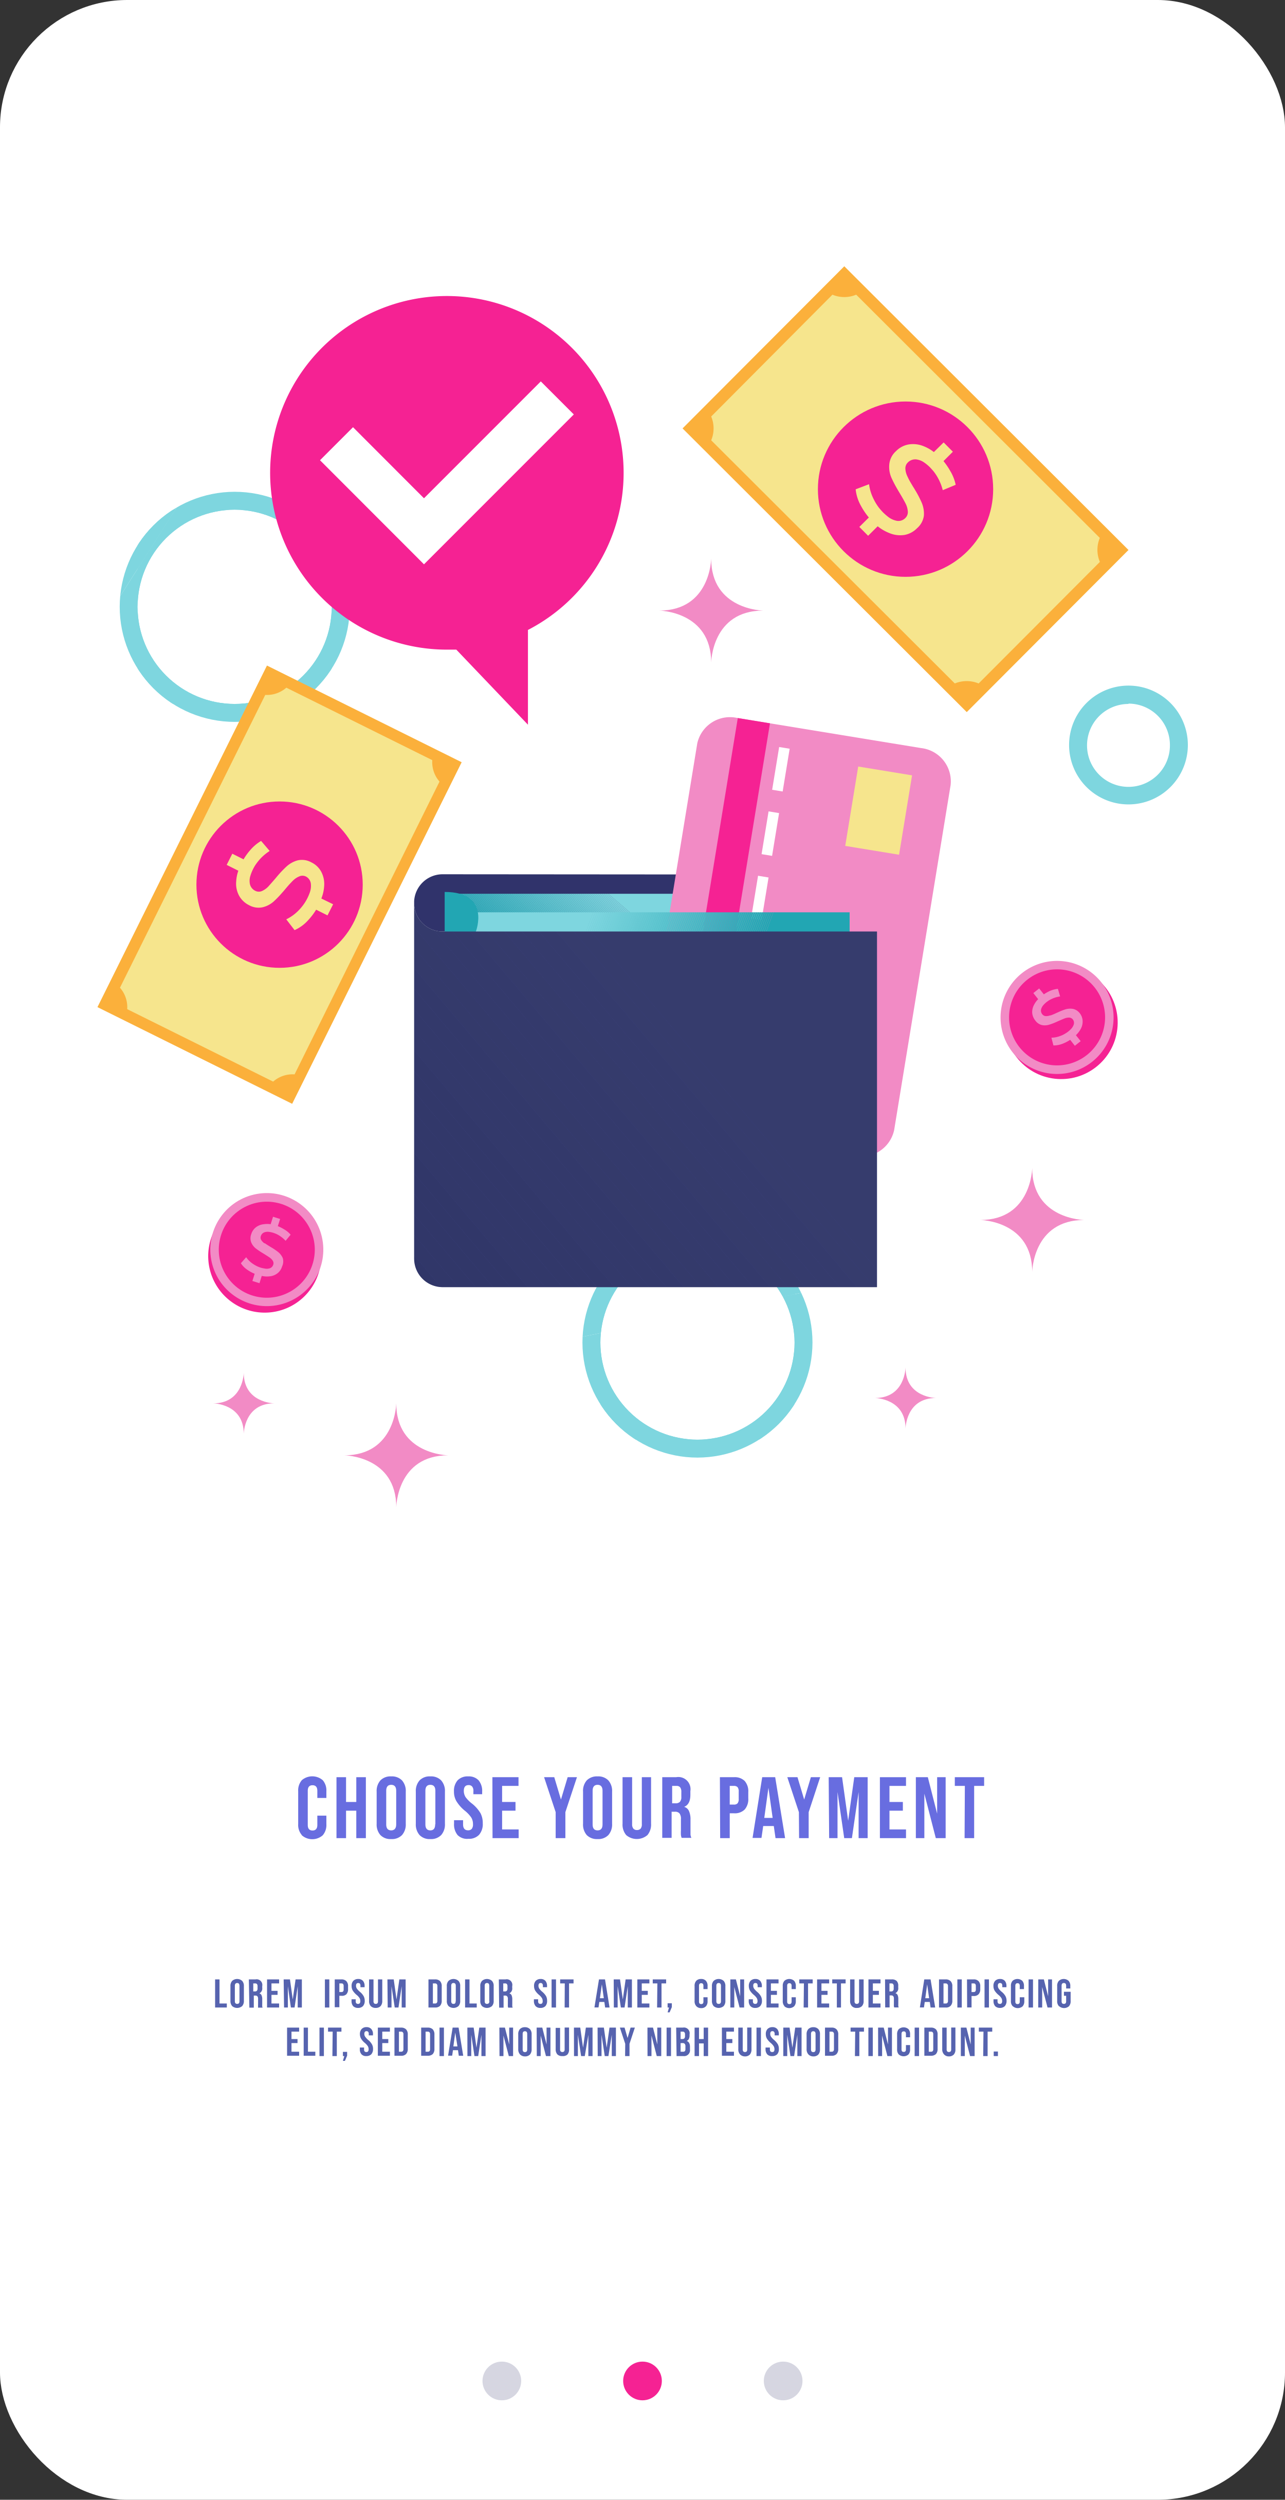 <svg xmlns="http://www.w3.org/2000/svg" xmlns:xlink="http://www.w3.org/1999/xlink" viewBox="0 0 191.94 373.25"><rect x="0" y="0" width="191.94" height="373.25" fill="#333333" stroke="none"/><defs><style>.cls-1{fill:none;}.cls-2{fill:#fff;}.cls-3{fill:#686de0;}.cls-4{fill:#5663af;}.cls-5{opacity:0.2;}.cls-6{fill:#30336b;}.cls-7{fill:#f52293;}.cls-8{fill:#f28bc5;}.cls-9{fill:#7ed6df;}.cls-10{clip-path:url(#clip-path);}.cls-11{clip-path:url(#clip-path-2);}.cls-12{clip-path:url(#clip-path-3);}.cls-13{fill:#7dd5df;}.cls-14{fill:#7cd5de;}.cls-15{fill:#7bd4de;}.cls-16{fill:#7ad4dd;}.cls-17{fill:#79d3dd;}.cls-18{fill:#78d3dc;}.cls-19{fill:#77d2dc;}.cls-20{fill:#76d2db;}.cls-21{fill:#75d1db;}.cls-22{fill:#74d1da;}.cls-23{fill:#73d0da;}.cls-24{fill:#72d0d9;}.cls-25{fill:#71cfd9;}.cls-26{fill:#70cfd8;}.cls-27{fill:#6fced8;}.cls-28{fill:#6eced7;}.cls-29{fill:#6dcdd7;}.cls-30{fill:#6ccdd6;}.cls-31{fill:#6bccd6;}.cls-32{fill:#6acbd5;}.cls-33{fill:#69cbd5;}.cls-34{fill:#68cad4;}.cls-35{fill:#67cad4;}.cls-36{fill:#66c9d3;}.cls-37{fill:#65c9d3;}.cls-38{fill:#64c8d2;}.cls-39{fill:#63c8d2;}.cls-40{fill:#62c7d1;}.cls-41{fill:#61c7d1;}.cls-42{fill:#60c6d0;}.cls-43{fill:#5fc6d0;}.cls-44{fill:#5ec5d0;}.cls-45{fill:#5dc5cf;}.cls-46{fill:#5cc4cf;}.cls-47{fill:#5bc4ce;}.cls-48{fill:#5ac3ce;}.cls-49{fill:#59c2cd;}.cls-50{fill:#58c2cd;}.cls-51{fill:#57c1cc;}.cls-52{fill:#56c1cc;}.cls-53{fill:#55c0cb;}.cls-54{fill:#54c0cb;}.cls-55{fill:#53bfca;}.cls-56{fill:#52bfca;}.cls-57{fill:#51bec9;}.cls-58{fill:#4fbec9;}.cls-59{fill:#4ebdc8;}.cls-60{fill:#4dbdc8;}.cls-61{fill:#4cbcc7;}.cls-62{fill:#4bbcc7;}.cls-63{fill:#4abbc6;}.cls-64{fill:#49bbc6;}.cls-65{fill:#48bac5;}.cls-66{fill:#47bac5;}.cls-67{fill:#46b9c4;}.cls-68{fill:#45b8c4;}.cls-69{fill:#44b8c3;}.cls-70{fill:#43b7c3;}.cls-71{fill:#42b7c2;}.cls-72{fill:#41b6c2;}.cls-73{fill:#40b6c2;}.cls-74{fill:#3fb5c1;}.cls-75{fill:#3eb5c1;}.cls-76{fill:#3db4c0;}.cls-77{fill:#3cb4c0;}.cls-78{fill:#3bb3bf;}.cls-79{fill:#3ab3bf;}.cls-80{fill:#39b2be;}.cls-81{fill:#38b2be;}.cls-82{fill:#37b1bd;}.cls-83{fill:#36b1bd;}.cls-84{fill:#35b0bc;}.cls-85{fill:#34afbc;}.cls-86{fill:#33afbb;}.cls-87{fill:#32aebb;}.cls-88{fill:#31aeba;}.cls-89{fill:#30adba;}.cls-90{fill:#2fadb9;}.cls-91{fill:#2eacb9;}.cls-92{fill:#2dacb8;}.cls-93{fill:#2cabb8;}.cls-94{fill:#2babb7;}.cls-95{fill:#2aaab7;}.cls-96{fill:#29aab6;}.cls-97{fill:#28a9b6;}.cls-98{fill:#27a9b5;}.cls-99{fill:#26a8b5;}.cls-100{fill:#25a8b4;}.cls-101{fill:#24a7b4;}.cls-102{fill:#23a7b3;}.cls-103{fill:#22a6b3;}.cls-104{fill:#f6e58d;}.cls-105{clip-path:url(#clip-path-4);}.cls-106{fill:#3c4382;}.cls-107{clip-path:url(#clip-path-5);}.cls-108{fill:#010101;}.cls-109{fill:#020202;}.cls-110{fill:#030303;}.cls-111{fill:#040404;}.cls-112{fill:#050505;}.cls-113{fill:#060606;}.cls-114{fill:#070707;}.cls-115{fill:#080808;}.cls-116{fill:#090909;}.cls-117{fill:#0a0a0a;}.cls-118{fill:#0b0b0b;}.cls-119{fill:#0c0c0c;}.cls-120{fill:#0d0d0d;}.cls-121{fill:#0f0f0e;}.cls-122{fill:#10100e;}.cls-123{fill:#11110f;}.cls-124{fill:#121210;}.cls-125{fill:#131311;}.cls-126{fill:#141412;}.cls-127{fill:#151513;}.cls-128{fill:#161614;}.cls-129{fill:#171715;}.cls-130{fill:#181816;}.cls-131{fill:#191917;}.cls-132{fill:#1a1a18;}.cls-133{fill:#1b1b19;}.cls-134{fill:#1c1c1a;}.cls-135{fill:#1d1d1b;}.cls-136{fill:#fbb03b;}</style><clipPath id="clip-path"><path class="cls-1" d="M35.05,107.79A17.18,17.18,0,1,1,52.24,90.61,17.2,17.2,0,0,1,35.05,107.79Zm0-31.68a14.5,14.5,0,1,0,14.5,14.5A14.52,14.52,0,0,0,35.05,76.11Z"/></clipPath><clipPath id="clip-path-2"><path class="cls-1" d="M104.18,217.64a17.18,17.18,0,1,1,17.18-17.18A17.2,17.2,0,0,1,104.18,217.64Zm0-31.68a14.5,14.5,0,1,0,14.5,14.5A14.52,14.52,0,0,0,104.18,186Z"/></clipPath><clipPath id="clip-path-3"><rect class="cls-1" x="66.76" y="133.45" width="56" height="14.79"/></clipPath><clipPath id="clip-path-4"><rect class="cls-1" x="69.59" y="136.22" width="57.32" height="14.79"/></clipPath><clipPath id="clip-path-5"><path class="cls-1" d="M131,139.09v53.1H66.12a4.26,4.26,0,0,1-4.26-4.25v-53.1a4.25,4.25,0,0,0,4.26,4.25Z"/></clipPath></defs><g id="Layer_2" data-name="Layer 2"><g id="OBJECTS"><rect class="cls-2" width="191.94" height="373.25" rx="19.01"/><path class="cls-3" d="M45.08,274a2.34,2.34,0,0,1-.54-1.65v-4.89a2.34,2.34,0,0,1,.54-1.65,2.4,2.4,0,0,1,3.13,0,2.34,2.34,0,0,1,.54,1.65v1H47.4v-1.06q0-.84-.72-.84c-.47,0-.71.28-.71.84v5.09c0,.55.24.83.71.83s.72-.28.72-.83v-1.39h1.35v1.28a2.34,2.34,0,0,1-.54,1.65,2.37,2.37,0,0,1-3.13,0Z"/><path class="cls-3" d="M50.26,265.36h1.43v3.7h1.53v-3.7h1.43v9.1H53.22v-4.1H51.69v4.1H50.26Z"/><path class="cls-3" d="M56.82,274a2.39,2.39,0,0,1-.56-1.69v-4.78a2.38,2.38,0,0,1,.56-1.69,2.09,2.09,0,0,1,1.61-.6,2.11,2.11,0,0,1,1.62.6,2.38,2.38,0,0,1,.56,1.69v4.78a2.39,2.39,0,0,1-.56,1.69,2.11,2.11,0,0,1-1.62.6A2.09,2.09,0,0,1,56.82,274Zm2.36-1.6v-5q0-.9-.75-.9c-.49,0-.74.3-.74.9v5c0,.6.25.9.74.9S59.18,273,59.18,272.39Z"/><path class="cls-3" d="M62.67,274a2.39,2.39,0,0,1-.56-1.69v-4.78a2.38,2.38,0,0,1,.56-1.69,2.09,2.09,0,0,1,1.61-.6,2.11,2.11,0,0,1,1.62.6,2.38,2.38,0,0,1,.56,1.69v4.78A2.39,2.39,0,0,1,65.9,274a2.11,2.11,0,0,1-1.62.6A2.09,2.09,0,0,1,62.67,274Zm2.36-1.6v-5q0-.9-.75-.9c-.49,0-.74.3-.74.9v5c0,.6.25.9.74.9S65,273,65,272.39Z"/><path class="cls-3" d="M68.35,274a2.49,2.49,0,0,1-.53-1.7v-.52h1.35v.62c0,.59.25.89.74.89a.69.69,0,0,0,.56-.22,1.06,1.06,0,0,0,.18-.69,1.88,1.88,0,0,0-.26-1,4.72,4.72,0,0,0-1-1.05,5.63,5.63,0,0,1-1.23-1.41,2.8,2.8,0,0,1-.35-1.42,2.38,2.38,0,0,1,.54-1.67,2.07,2.07,0,0,1,1.59-.59,2,2,0,0,1,1.55.59,2.47,2.47,0,0,1,.53,1.7v.37H70.71v-.46a1,1,0,0,0-.19-.69.65.65,0,0,0-.53-.21c-.48,0-.71.29-.71.87a1.75,1.75,0,0,0,.26.92,4.84,4.84,0,0,0,1,1,5.36,5.36,0,0,1,1.24,1.42,3.18,3.18,0,0,1,.33,1.49,2.44,2.44,0,0,1-.55,1.72,2.07,2.07,0,0,1-1.6.6A2,2,0,0,1,68.35,274Z"/><path class="cls-3" d="M73.55,265.36h3.9v1.3H75v2.4h2v1.3H75v2.8h2.47v1.3h-3.9Z"/><path class="cls-3" d="M83,270.58l-1.73-5.22h1.52l1,3.34h0l1-3.34h1.39l-1.73,5.22v3.88H83Z"/><path class="cls-3" d="M87.64,274a2.39,2.39,0,0,1-.55-1.69v-4.78a2.37,2.37,0,0,1,.55-1.69,2.13,2.13,0,0,1,1.62-.6,2.09,2.09,0,0,1,1.61.6,2.38,2.38,0,0,1,.56,1.69v4.78a2.39,2.39,0,0,1-.56,1.69,2.09,2.09,0,0,1-1.61.6A2.13,2.13,0,0,1,87.64,274Zm2.36-1.6v-5c0-.6-.25-.9-.74-.9s-.74.3-.74.9v5c0,.6.24.9.74.9S90,273,90,272.39Z"/><path class="cls-3" d="M93.53,274a2.44,2.44,0,0,1-.54-1.7v-6.94h1.43v7a1,1,0,0,0,.19.68.67.67,0,0,0,.54.21.7.7,0,0,0,.54-.21,1,1,0,0,0,.18-.68v-7h1.38v6.94a2.44,2.44,0,0,1-.54,1.7,2.44,2.44,0,0,1-3.18,0Z"/><path class="cls-3" d="M98.92,265.36H101a1.82,1.82,0,0,1,2.12,2.09V268c0,.95-.31,1.54-.93,1.79v0a1.11,1.11,0,0,1,.73.64,3.07,3.07,0,0,1,.22,1.28v1.6c0,.26,0,.47,0,.63a1.72,1.72,0,0,0,.13.48h-1.45a1.87,1.87,0,0,1-.11-.42,6,6,0,0,1,0-.7v-1.66a1.35,1.35,0,0,0-.21-.87.82.82,0,0,0-.69-.25h-.49v3.9H98.92Zm2,3.9a.88.88,0,0,0,.64-.22,1.07,1.07,0,0,0,.21-.74v-.71a1.14,1.14,0,0,0-.17-.71.66.66,0,0,0-.55-.22h-.65v2.6Z"/><path class="cls-3" d="M107.53,265.36h2.11a2.1,2.1,0,0,1,1.6.57,2.35,2.35,0,0,1,.53,1.68v.89a2.35,2.35,0,0,1-.53,1.68,2.1,2.1,0,0,1-1.6.57H109v3.71h-1.43Zm2.11,4.09a.69.69,0,0,0,.53-.19,1,1,0,0,0,.17-.66v-1.08a1,1,0,0,0-.17-.67.69.69,0,0,0-.53-.19H109v2.79Z"/><path class="cls-3" d="M113.85,265.36h1.94l1.48,9.1h-1.43l-.26-1.81v0H114l-.26,1.78h-1.33Zm1.56,6.08-.63-4.5h0l-.62,4.5Z"/><path class="cls-3" d="M119.33,270.58l-1.73-5.22h1.52l1,3.34h0l1-3.34h1.39l-1.72,5.22v3.88h-1.43Z"/><path class="cls-3" d="M123.78,265.36h2l.91,6.51h0l.91-6.51h2v9.1h-1.35v-6.89h0l-1,6.89H126.1l-1-6.89h0v6.89h-1.25Z"/><path class="cls-3" d="M131.43,265.36h3.9v1.3h-2.47v2.4h2v1.3h-2v2.8h2.47v1.3h-3.9Z"/><path class="cls-3" d="M136.8,265.36h1.79l1.39,5.45h0v-5.45h1.27v9.1h-1.47l-1.71-6.64h0v6.64H136.8Z"/><path class="cls-3" d="M144.12,266.66h-1.5v-1.3H147v1.3h-1.49v7.8h-1.43Z"/><path class="cls-4" d="M32.13,295.55h.66v3.6h1.09v.6H32.13Z"/><path class="cls-4" d="M34.68,299.54a1.13,1.13,0,0,1-.26-.78v-2.21a1.1,1.1,0,0,1,.26-.78,1.13,1.13,0,0,1,1.49,0,1.1,1.1,0,0,1,.26.78v2.21a1.13,1.13,0,0,1-.26.78,1.16,1.16,0,0,1-1.49,0Zm1.09-.74v-2.29c0-.28-.12-.42-.34-.42s-.35.14-.35.42v2.29c0,.28.12.41.35.41S35.77,299.08,35.77,298.8Z"/><path class="cls-4" d="M37.17,295.55h1a.85.85,0,0,1,1,1v.26a.81.81,0,0,1-.43.83h0a.48.48,0,0,1,.33.29,1.44,1.44,0,0,1,.1.6v.73a2.36,2.36,0,0,0,0,.3.42.42,0,0,0,.06.21h-.68a.65.65,0,0,1,0-.19,2.1,2.1,0,0,1,0-.32v-.77a.65.65,0,0,0-.09-.4.38.38,0,0,0-.32-.12h-.23v1.8h-.66Zm.9,1.8a.4.4,0,0,0,.3-.1.51.51,0,0,0,.1-.34v-.32a.53.53,0,0,0-.08-.33.32.32,0,0,0-.26-.11h-.3v1.2Z"/><path class="cls-4" d="M39.89,295.55h1.8v.6H40.55v1.11h.91v.6h-.91v1.29h1.14v.6h-1.8Z"/><path class="cls-4" d="M42.37,295.55h.94l.42,3h0l.42-3h.94v4.2h-.62v-3.18h0L44,299.75h-.55L43,296.57h0v3.18h-.57Z"/><path class="cls-4" d="M48.53,295.55h.66v4.2h-.66Z"/><path class="cls-4" d="M50,295.55h1a1,1,0,0,1,.74.27,1.05,1.05,0,0,1,.25.77V297a1.07,1.07,0,0,1-.25.77A.94.94,0,0,1,51,298h-.31v1.71H50Zm1,1.89a.33.33,0,0,0,.25-.09.47.47,0,0,0,.08-.3v-.5a.5.5,0,0,0-.08-.31.33.33,0,0,0-.25-.09h-.31v1.29Z"/><path class="cls-4" d="M52.75,299.54a1.14,1.14,0,0,1-.24-.78v-.24h.62v.29c0,.27.12.4.34.4a.34.34,0,0,0,.26-.09.5.5,0,0,0,.09-.33.88.88,0,0,0-.12-.46,2.09,2.09,0,0,0-.45-.48,2.83,2.83,0,0,1-.57-.65,1.34,1.34,0,0,1-.16-.66,1.08,1.08,0,0,1,.25-.77,1,1,0,0,1,.73-.28.92.92,0,0,1,.72.28,1.14,1.14,0,0,1,.24.78v.17h-.62v-.21a.54.54,0,0,0-.08-.32.34.34,0,0,0-.25-.1c-.22,0-.33.14-.33.41a.79.79,0,0,0,.12.42,2.63,2.63,0,0,0,.45.48,2.29,2.29,0,0,1,.57.66,1.46,1.46,0,0,1,.16.69,1.14,1.14,0,0,1-.26.79,1,1,0,0,1-.74.27A1,1,0,0,1,52.75,299.54Z"/><path class="cls-4" d="M55.38,299.54a1.09,1.09,0,0,1-.25-.78v-3.21h.66v3.26a.46.46,0,0,0,.09.31.33.33,0,0,0,.25.09.35.35,0,0,0,.25-.09.52.52,0,0,0,.08-.31v-3.26h.64v3.21a1.14,1.14,0,0,1-.25.78,1,1,0,0,1-.74.27A1,1,0,0,1,55.38,299.54Z"/><path class="cls-4" d="M57.87,295.55h.94l.42,3h0l.42-3h.94v4.2H60v-3.18h0l-.48,3.18h-.56l-.48-3.18h0v3.18h-.57Z"/><path class="cls-4" d="M64,295.55h1a1,1,0,0,1,.74.27,1.09,1.09,0,0,1,.24.77v2.13a1.11,1.11,0,0,1-.24.77,1,1,0,0,1-.74.26H64Zm1,3.6a.31.31,0,0,0,.24-.09.46.46,0,0,0,.09-.31v-2.19a.44.44,0,0,0-.09-.31.31.31,0,0,0-.24-.1h-.34v3Z"/><path class="cls-4" d="M67,299.54a1.08,1.08,0,0,1-.26-.78v-2.21a1.05,1.05,0,0,1,.26-.78,1.12,1.12,0,0,1,1.48,0,1.05,1.05,0,0,1,.26.78v2.21a1.08,1.08,0,0,1-.26.78,1.15,1.15,0,0,1-1.48,0Zm1.08-.74v-2.29c0-.28-.11-.42-.34-.42s-.34.14-.34.42v2.29c0,.28.11.41.34.41S68.06,299.08,68.06,298.8Z"/><path class="cls-4" d="M69.47,295.55h.66v3.6h1.08v.6H69.47Z"/><path class="cls-4" d="M72,299.54a1.08,1.08,0,0,1-.26-.78v-2.21a1.05,1.05,0,0,1,.26-.78,1.12,1.12,0,0,1,1.48,0,1.05,1.05,0,0,1,.26.78v2.21a1.08,1.08,0,0,1-.26.78,1.15,1.15,0,0,1-1.48,0Zm1.08-.74v-2.29c0-.28-.11-.42-.34-.42s-.34.14-.34.42v2.29c0,.28.11.41.34.41S73.1,299.08,73.1,298.8Z"/><path class="cls-4" d="M74.51,295.55h1a.84.84,0,0,1,1,1v.26a.8.8,0,0,1-.43.83h0a.52.52,0,0,1,.34.29,1.63,1.63,0,0,1,.1.6v.73a2.63,2.63,0,0,0,0,.3.83.83,0,0,0,.06.21h-.67a.67.67,0,0,1-.05-.19,2.55,2.55,0,0,1,0-.32v-.77a.58.58,0,0,0-.1-.4.37.37,0,0,0-.32-.12h-.22v1.8h-.66Zm.9,1.8a.37.37,0,0,0,.29-.1.46.46,0,0,0,.1-.34v-.32a.53.53,0,0,0-.08-.33.3.3,0,0,0-.25-.11h-.3v1.2Z"/><path class="cls-4" d="M80,299.54a1.14,1.14,0,0,1-.25-.78v-.24h.63v.29c0,.27.11.4.34.4a.36.36,0,0,0,.26-.09.57.57,0,0,0,.08-.33.88.88,0,0,0-.12-.46,2.24,2.24,0,0,0-.44-.48,2.83,2.83,0,0,1-.57-.65,1.34,1.34,0,0,1-.16-.66,1.08,1.08,0,0,1,.25-.77,1,1,0,0,1,.73-.28.92.92,0,0,1,.72.28,1.14,1.14,0,0,1,.24.78v.17h-.62v-.21a.47.47,0,0,0-.09-.32.31.31,0,0,0-.24-.1c-.22,0-.33.14-.33.41a.79.79,0,0,0,.12.42,2.31,2.31,0,0,0,.45.48,2.65,2.65,0,0,1,.57.66,1.47,1.47,0,0,1,.15.69,1.14,1.14,0,0,1-.25.79,1,1,0,0,1-.74.27A.94.94,0,0,1,80,299.54Z"/><path class="cls-4" d="M82.39,295.55h.66v4.2h-.66Z"/><path class="cls-4" d="M84.36,296.15h-.69v-.6h2v.6H85v3.6h-.66Z"/><path class="cls-4" d="M89.47,295.55h.9l.68,4.2h-.66l-.12-.83h-.75l-.12.82h-.61Zm.72,2.81-.29-2.07h0l-.29,2.07Z"/><path class="cls-4" d="M91.67,295.55h.94l.42,3h0l.42-3h.94v4.2h-.62v-3.18h0l-.48,3.18h-.55l-.48-3.18h0v3.18h-.57Z"/><path class="cls-4" d="M95.2,295.55H97v.6H95.86v1.11h.9v.6h-.9v1.29H97v.6H95.2Z"/><path class="cls-4" d="M98.19,296.15H97.5v-.6h2v.6h-.69v3.6h-.66Z"/><path class="cls-4" d="M99.93,299.75h-.21v-.63h.63v.57l-.33.78h-.3Z"/><path class="cls-4" d="M104,299.54a1.06,1.06,0,0,1-.25-.76v-2.25a1.08,1.08,0,0,1,.25-.77.94.94,0,0,1,.72-.27.91.91,0,0,1,.72.27,1.08,1.08,0,0,1,.25.77V297h-.62v-.49q0-.39-.33-.39t-.33.39v2.35c0,.26.11.38.33.38s.33-.12.33-.38v-.64h.62v.59a1.06,1.06,0,0,1-.25.76.91.91,0,0,1-.72.27A.94.94,0,0,1,104,299.54Z"/><path class="cls-4" d="M106.6,299.54a1.13,1.13,0,0,1-.26-.78v-2.21a1.1,1.1,0,0,1,.26-.78,1.13,1.13,0,0,1,1.49,0,1.1,1.1,0,0,1,.26.78v2.21a1.13,1.13,0,0,1-.26.78,1.16,1.16,0,0,1-1.49,0Zm1.09-.74v-2.29c0-.28-.12-.42-.34-.42s-.35.14-.35.42v2.29c0,.28.12.41.35.41S107.69,299.08,107.69,298.8Z"/><path class="cls-4" d="M109.09,295.55h.83l.64,2.52h0v-2.52h.59v4.2h-.68l-.79-3.06h0v3.06h-.59Z"/><path class="cls-4" d="M112.09,299.54a1.09,1.09,0,0,1-.25-.78v-.24h.62v.29c0,.27.12.4.35.4a.33.33,0,0,0,.25-.09.5.5,0,0,0,.09-.33.88.88,0,0,0-.12-.46,2.09,2.09,0,0,0-.45-.48,2.83,2.83,0,0,1-.57-.65,1.46,1.46,0,0,1-.16-.66,1.13,1.13,0,0,1,.25-.77,1,1,0,0,1,.74-.28.91.91,0,0,1,.71.28,1.14,1.14,0,0,1,.25.78v.17h-.63v-.21a.54.54,0,0,0-.08-.32.34.34,0,0,0-.25-.1c-.22,0-.33.14-.33.41a.79.79,0,0,0,.12.42,3,3,0,0,0,.45.48,2.29,2.29,0,0,1,.57.66,1.35,1.35,0,0,1,.16.69,1.14,1.14,0,0,1-.26.79,1,1,0,0,1-.74.27A.91.91,0,0,1,112.09,299.54Z"/><path class="cls-4" d="M114.49,295.55h1.8v.6h-1.14v1.11h.9v.6h-.9v1.29h1.14v.6h-1.8Z"/><path class="cls-4" d="M117.17,299.54a1.06,1.06,0,0,1-.25-.76v-2.25a1.08,1.08,0,0,1,.25-.77,1.11,1.11,0,0,1,1.45,0,1.13,1.13,0,0,1,.25.77V297h-.63v-.49q0-.39-.33-.39t-.33.39v2.35c0,.26.11.38.33.38s.33-.12.33-.38v-.64h.63v.59a1.1,1.1,0,0,1-.25.76,1.11,1.11,0,0,1-1.45,0Z"/><path class="cls-4" d="M120.08,296.15h-.69v-.6h2v.6h-.69v3.6h-.66Z"/><path class="cls-4" d="M122.05,295.55h1.8v.6H122.7v1.11h.91v.6h-.91v1.29h1.15v.6h-1.8Z"/><path class="cls-4" d="M125,296.15h-.69v-.6h2v.6h-.69v3.6H125Z"/><path class="cls-4" d="M127.24,299.54a1.1,1.1,0,0,1-.26-.78v-3.21h.66v3.26a.46.46,0,0,0,.09.31.39.39,0,0,0,.5,0,.46.46,0,0,0,.09-.31v-3.26H129v3.21a1.09,1.09,0,0,1-.25.78,1,1,0,0,1-.73.27A.94.94,0,0,1,127.24,299.54Z"/><path class="cls-4" d="M129.72,295.55h1.8v.6h-1.14v1.11h.9v.6h-.9v1.29h1.14v.6h-1.8Z"/><path class="cls-4" d="M132.2,295.55h1a1,1,0,0,1,.74.24,1,1,0,0,1,.23.73v.26a.8.8,0,0,1-.43.83h0a.52.52,0,0,1,.34.29,1.44,1.44,0,0,1,.1.6v.73a2.63,2.63,0,0,0,0,.3.83.83,0,0,0,.06.21h-.67a.67.67,0,0,1-.05-.19,2.55,2.55,0,0,1,0-.32v-.77a.65.65,0,0,0-.09-.4.4.4,0,0,0-.33-.12h-.22v1.8h-.66Zm.9,1.8a.37.37,0,0,0,.29-.1.46.46,0,0,0,.1-.34v-.32a.47.47,0,0,0-.08-.33.3.3,0,0,0-.25-.11h-.3v1.2Z"/><path class="cls-4" d="M138.06,295.55H139l.69,4.2H139l-.12-.83h-.75l-.12.82h-.61Zm.72,2.81-.29-2.07h0l-.28,2.07Z"/><path class="cls-4" d="M140.26,295.55h1a1,1,0,0,1,.74.27,1.05,1.05,0,0,1,.25.77v2.13a1.07,1.07,0,0,1-.25.77.94.94,0,0,1-.74.26h-1Zm1,3.6a.33.33,0,0,0,.25-.09.46.46,0,0,0,.09-.31v-2.19a.44.44,0,0,0-.09-.31.34.34,0,0,0-.25-.1h-.33v3Z"/><path class="cls-4" d="M143,295.55h.66v4.2H143Z"/><path class="cls-4" d="M144.44,295.55h1a.94.94,0,0,1,.73.27,1.05,1.05,0,0,1,.25.77V297a1.07,1.07,0,0,1-.25.77.93.93,0,0,1-.73.26h-.32v1.71h-.66Zm1,1.89a.32.32,0,0,0,.24-.09.47.47,0,0,0,.08-.3v-.5a.5.5,0,0,0-.08-.31.32.32,0,0,0-.24-.09h-.32v1.29Z"/><path class="cls-4" d="M147.06,295.55h.66v4.2h-.66Z"/><path class="cls-4" d="M148.64,299.54a1.14,1.14,0,0,1-.24-.78v-.24H149v.29c0,.27.12.4.34.4a.34.34,0,0,0,.26-.09.5.5,0,0,0,.09-.33.88.88,0,0,0-.12-.46,2.09,2.09,0,0,0-.45-.48,2.83,2.83,0,0,1-.57-.65,1.34,1.34,0,0,1-.16-.66,1.08,1.08,0,0,1,.25-.77,1,1,0,0,1,.73-.28.92.92,0,0,1,.72.28,1.14,1.14,0,0,1,.24.78v.17h-.62v-.21a.54.54,0,0,0-.08-.32.34.34,0,0,0-.25-.1c-.22,0-.33.14-.33.41a.79.79,0,0,0,.12.42,2.31,2.31,0,0,0,.45.48,2.29,2.29,0,0,1,.57.66,1.46,1.46,0,0,1,.16.69,1.14,1.14,0,0,1-.26.79,1,1,0,0,1-.74.27A1,1,0,0,1,148.64,299.54Z"/><path class="cls-4" d="M151.25,299.54a1.06,1.06,0,0,1-.25-.76v-2.25a1.08,1.08,0,0,1,.25-.77,1.11,1.11,0,0,1,1.45,0,1.13,1.13,0,0,1,.25.77V297h-.63v-.49q0-.39-.33-.39t-.33.39v2.35c0,.26.11.38.33.38s.33-.12.33-.38v-.64H153v.59a1.1,1.1,0,0,1-.25.76,1.11,1.11,0,0,1-1.45,0Z"/><path class="cls-4" d="M153.64,295.55h.66v4.2h-.66Z"/><path class="cls-4" d="M155.09,295.55h.83l.64,2.52h0v-2.52h.58v4.2h-.67l-.8-3.06h0v3.06h-.59Z"/><path class="cls-4" d="M158.16,299.54a1.09,1.09,0,0,1-.25-.78v-2.21a1.09,1.09,0,0,1,.25-.78,1.09,1.09,0,0,1,1.46,0,1.09,1.09,0,0,1,.25.78v.36h-.62v-.4c0-.28-.11-.42-.34-.42s-.34.14-.34.42v2.3c0,.27.11.4.34.4s.34-.13.34-.4V298h-.33v-.6h1v1.38a1.09,1.09,0,0,1-.25.78,1.12,1.12,0,0,1-1.46,0Z"/><path class="cls-4" d="M42.88,302.75h1.8v.6H43.54v1.11h.9v.6h-.9v1.29h1.14v.6h-1.8Z"/><path class="cls-4" d="M45.36,302.75H46v3.6H47.1v.6H45.36Z"/><path class="cls-4" d="M47.72,302.75h.66V307h-.66Z"/><path class="cls-4" d="M49.69,303.35H49v-.6h2v.6h-.69V307h-.66Z"/><path class="cls-4" d="M51.43,307h-.21v-.63h.63v.57l-.33.78h-.3Z"/><path class="cls-4" d="M54,306.74a1.09,1.09,0,0,1-.25-.78v-.24h.63V306c0,.27.11.4.34.4a.33.33,0,0,0,.25-.09.5.5,0,0,0,.09-.33.88.88,0,0,0-.12-.46,2.24,2.24,0,0,0-.44-.48,2.41,2.41,0,0,1-.57-.65,1.35,1.35,0,0,1-.17-.66,1.09,1.09,0,0,1,.26-.77.94.94,0,0,1,.73-.28.91.91,0,0,1,.71.28,1.09,1.09,0,0,1,.25.78v.17h-.63v-.21a.47.47,0,0,0-.08-.32.34.34,0,0,0-.25-.1c-.22,0-.33.14-.33.41a.72.72,0,0,0,.13.42,2.51,2.51,0,0,0,.44.48,2.29,2.29,0,0,1,.57.66,1.35,1.35,0,0,1,.16.69,1.14,1.14,0,0,1-.26.79,1,1,0,0,1-.74.27A.91.91,0,0,1,54,306.74Z"/><path class="cls-4" d="M56.44,302.75h1.8v.6H57.1v1.11H58v.6h-.9v1.29h1.14v.6h-1.8Z"/><path class="cls-4" d="M58.92,302.75h1a1,1,0,0,1,.74.27,1.05,1.05,0,0,1,.25.77v2.13a1.07,1.07,0,0,1-.25.77.94.94,0,0,1-.74.26h-1Zm1,3.6a.33.33,0,0,0,.25-.09.46.46,0,0,0,.09-.31v-2.19a.44.44,0,0,0-.09-.31.34.34,0,0,0-.25-.1h-.33v3Z"/><path class="cls-4" d="M62.91,302.75h1a1,1,0,0,1,.74.27,1.09,1.09,0,0,1,.24.77v2.13a1.11,1.11,0,0,1-.24.77,1,1,0,0,1-.74.26h-1Zm1,3.6a.33.33,0,0,0,.25-.09.52.52,0,0,0,.08-.31v-2.19a.5.5,0,0,0-.08-.31.34.34,0,0,0-.25-.1h-.34v3Z"/><path class="cls-4" d="M65.65,302.75h.66V307h-.66Z"/><path class="cls-4" d="M67.61,302.75h.89l.69,4.2h-.66l-.12-.83h-.75l-.12.82h-.61Zm.72,2.81L68,303.49h0l-.28,2.07Z"/><path class="cls-4" d="M69.81,302.75h.94l.42,3h0l.42-3h.94V307h-.62v-3.18h0L71.43,307h-.56l-.48-3.18h0V307h-.57Z"/><path class="cls-4" d="M74.59,302.75h.83l.64,2.52h0v-2.52h.58V307H76l-.8-3.06h0V307h-.59Z"/><path class="cls-4" d="M77.66,306.74a1.13,1.13,0,0,1-.25-.78v-2.21a1.09,1.09,0,0,1,.25-.78,1,1,0,0,1,.75-.28,1,1,0,0,1,.74.28,1.1,1.1,0,0,1,.26.78V306a1.13,1.13,0,0,1-.26.78,1,1,0,0,1-.74.27A1,1,0,0,1,77.66,306.74Zm1.09-.74v-2.29c0-.28-.11-.42-.34-.42s-.34.14-.34.42V306c0,.28.11.41.34.41S78.75,306.28,78.75,306Z"/><path class="cls-4" d="M80.16,302.75H81l.64,2.52h0v-2.52h.58V307h-.67l-.79-3.06h0V307h-.58Z"/><path class="cls-4" d="M83.24,306.74A1.14,1.14,0,0,1,83,306v-3.21h.66V306a.46.46,0,0,0,.09.31.39.39,0,0,0,.5,0,.46.46,0,0,0,.09-.31v-3.26H85V306a1.09,1.09,0,0,1-.25.78A1,1,0,0,1,84,307,1,1,0,0,1,83.24,306.74Z"/><path class="cls-4" d="M85.73,302.75h.94l.42,3h0l.42-3h1V307h-.63v-3.18h0L87.35,307H86.8l-.48-3.18h0V307h-.58Z"/><path class="cls-4" d="M89.26,302.75h.94l.42,3h0l.42-3H92V307h-.62v-3.18h0L90.88,307h-.55l-.48-3.18h0V307h-.57Z"/><path class="cls-4" d="M93.39,305.17l-.8-2.42h.7l.45,1.55h0l.45-1.55h.64l-.8,2.42V307h-.66Z"/><path class="cls-4" d="M96.71,302.75h.83l.64,2.52h0v-2.52h.59V307H98.1l-.79-3.06h0V307h-.59Z"/><path class="cls-4" d="M99.57,302.75h.66V307h-.66Z"/><path class="cls-4" d="M101,302.75h1a.85.85,0,0,1,1,1v.17a1.19,1.19,0,0,1-.11.53.65.65,0,0,1-.32.29h0c.33.11.49.41.49.88V306a.88.88,0,0,1-1,1h-1Zm.92,1.71a.4.4,0,0,0,.3-.1.51.51,0,0,0,.1-.34v-.23a.53.53,0,0,0-.08-.33.32.32,0,0,0-.26-.11h-.32v1.11Zm.12,1.89a.34.34,0,0,0,.26-.09.51.51,0,0,0,.08-.32v-.37a.55.55,0,0,0-.1-.39.38.38,0,0,0-.32-.12h-.3v1.29Z"/><path class="cls-4" d="M103.75,302.75h.66v1.71h.7v-1.71h.66V307h-.66v-1.89h-.7V307h-.66Z"/><path class="cls-4" d="M107.83,302.75h1.8v.6h-1.14v1.11h.9v.6h-.9v1.29h1.14v.6h-1.8Z"/><path class="cls-4" d="M110.53,306.74a1.09,1.09,0,0,1-.25-.78v-3.21h.66V306a.46.46,0,0,0,.09.31.33.33,0,0,0,.25.09.35.35,0,0,0,.25-.09.52.52,0,0,0,.08-.31v-3.26h.64V306a1.14,1.14,0,0,1-.25.78,1,1,0,0,1-.74.27A1,1,0,0,1,110.53,306.74Z"/><path class="cls-4" d="M113,302.75h.66V307H113Z"/><path class="cls-4" d="M114.6,306.74a1.14,1.14,0,0,1-.25-.78v-.24H115V306c0,.27.11.4.34.4a.36.36,0,0,0,.26-.09.57.57,0,0,0,.08-.33.88.88,0,0,0-.12-.46,2.24,2.24,0,0,0-.44-.48,2.83,2.83,0,0,1-.57-.65,1.34,1.34,0,0,1-.16-.66,1.08,1.08,0,0,1,.25-.77,1,1,0,0,1,.73-.28.92.92,0,0,1,.72.28,1.14,1.14,0,0,1,.24.78v.17h-.62v-.21a.47.47,0,0,0-.09-.32.31.31,0,0,0-.24-.1c-.22,0-.33.14-.33.41a.79.79,0,0,0,.12.42,2.31,2.31,0,0,0,.45.48,2.65,2.65,0,0,1,.57.66,1.47,1.47,0,0,1,.15.69,1.14,1.14,0,0,1-.25.79,1,1,0,0,1-.74.27A.94.94,0,0,1,114.6,306.74Z"/><path class="cls-4" d="M117,302.75h.94l.42,3h0l.42-3h.95V307h-.63v-3.18h0l-.48,3.18h-.55l-.48-3.18h0V307H117Z"/><path class="cls-4" d="M120.74,306.74a1.13,1.13,0,0,1-.26-.78v-2.21a1.1,1.1,0,0,1,.26-.78,1,1,0,0,1,.74-.28,1,1,0,0,1,.75.28,1.09,1.09,0,0,1,.25.78V306a1.13,1.13,0,0,1-.25.78,1,1,0,0,1-.75.27A1,1,0,0,1,120.74,306.74Zm1.08-.74v-2.29c0-.28-.11-.42-.34-.42s-.34.14-.34.42V306c0,.28.11.41.34.41S121.82,306.28,121.82,306Z"/><path class="cls-4" d="M123.23,302.75h1a.94.94,0,0,1,.73.27,1.05,1.05,0,0,1,.25.77v2.13a1.07,1.07,0,0,1-.25.77.93.93,0,0,1-.73.26h-1Zm1,3.6a.32.32,0,0,0,.25-.09.46.46,0,0,0,.09-.31v-2.19a.44.44,0,0,0-.09-.31.32.32,0,0,0-.25-.1h-.33v3Z"/><path class="cls-4" d="M127.74,303.35h-.69v-.6h2v.6h-.69V307h-.66Z"/><path class="cls-4" d="M129.71,302.75h.66V307h-.66Z"/><path class="cls-4" d="M131.16,302.75H132l.64,2.52h0v-2.52h.59V307h-.68l-.79-3.06h0V307h-.59Z"/><path class="cls-4" d="M134.23,306.74A1.06,1.06,0,0,1,134,306v-2.25a1.08,1.08,0,0,1,.25-.77,1.11,1.11,0,0,1,1.45,0,1.13,1.13,0,0,1,.24.77v.44h-.62v-.49q0-.39-.33-.39t-.33.39V306c0,.26.11.38.33.38s.33-.12.33-.38v-.64h.62V306a1.1,1.1,0,0,1-.24.76,1.11,1.11,0,0,1-1.45,0Z"/><path class="cls-4" d="M136.62,302.75h.66V307h-.66Z"/><path class="cls-4" d="M138.07,302.75h1a1,1,0,0,1,.74.27,1.09,1.09,0,0,1,.24.77v2.13a1.11,1.11,0,0,1-.24.77,1,1,0,0,1-.74.26h-1Zm1,3.6a.33.33,0,0,0,.25-.09.52.52,0,0,0,.08-.31v-2.19a.5.5,0,0,0-.08-.31.34.34,0,0,0-.25-.1h-.34v3Z"/><path class="cls-4" d="M141,306.74a1.1,1.1,0,0,1-.26-.78v-3.21h.66V306a.46.46,0,0,0,.09.31.39.39,0,0,0,.5,0,.46.46,0,0,0,.09-.31v-3.26h.63V306a1.09,1.09,0,0,1-.25.78,1,1,0,0,1-.73.27A.94.94,0,0,1,141,306.74Z"/><path class="cls-4" d="M143.52,302.75h.83l.64,2.52h0v-2.52h.59V307h-.68l-.79-3.06h0V307h-.59Z"/><path class="cls-4" d="M146.9,303.35h-.69v-.6h2v.6h-.69V307h-.66Z"/><path class="cls-4" d="M148.43,306.32h.63V307h-.63Z"/><g class="cls-5"><circle class="cls-6" cx="74.96" cy="355.51" r="2.89"/></g><circle class="cls-7" cx="95.97" cy="355.51" r="2.89"/><g class="cls-5"><circle class="cls-6" cx="116.98" cy="355.51" r="2.89"/></g><path class="cls-6" d="M72.61,175.63a2.3,2.3,0,0,0,0,.37v-.37Z"/><path class="cls-8" d="M154.18,189.92s.09-7.76,7.76-7.76c0,0-7.76-.1-7.76-7.76,0,0-.1,7.76-7.76,7.76C146.42,182.16,154.18,182.26,154.18,189.92Z"/><path class="cls-8" d="M59.19,225.05s.09-7.75,7.75-7.75c0,0-7.75-.1-7.75-7.76,0,0-.1,7.76-7.76,7.76C51.43,217.3,59.19,217.39,59.19,225.05Z"/><path class="cls-8" d="M106.23,98.93s.09-7.76,7.76-7.76c0,0-7.76-.1-7.76-7.76,0,0-.1,7.76-7.76,7.76C98.47,91.17,106.23,91.27,106.23,98.93Z"/><path class="cls-8" d="M135.26,213.3s.05-4.56,4.55-4.56c0,0-4.55-.06-4.55-4.56,0,0-.06,4.56-4.56,4.56C130.7,208.74,135.26,208.8,135.26,213.3Z"/><path class="cls-8" d="M36.41,214.09s.05-4.55,4.55-4.55c0,0-4.55-.06-4.55-4.56,0,0-.06,4.56-4.56,4.56C31.85,209.54,36.41,209.59,36.41,214.09Z"/><path class="cls-9" d="M168.56,120.11a8.87,8.87,0,1,1,8.87-8.87A8.87,8.87,0,0,1,168.56,120.11Zm0-15a6.19,6.19,0,1,0,6.19,6.18A6.19,6.19,0,0,0,168.56,105.06Z"/><g class="cls-10"><polygon class="cls-9" points="26.18 76.11 20.55 84.94 20.55 76.11 26.18 76.11"/><polygon class="cls-9" points="46.77 76.11 49.55 77.88 49.55 90.19 40.04 105.11 23.34 105.11 20.55 103.33 20.55 84.94 26.18 76.11 46.77 76.11"/><polygon class="cls-9" points="40.04 105.11 49.55 90.19 49.55 105.11 40.04 105.11"/><polygon class="cls-9" points="27.89 73.43 17.87 89.14 17.87 73.43 27.89 73.43"/><polygon class="cls-9" points="48.25 73.43 52.24 75.97 52.24 85.99 38.33 107.79 21.86 107.79 17.87 105.25 17.87 89.14 27.89 73.43 48.25 73.43"/><polygon class="cls-9" points="38.33 107.79 52.24 85.99 52.24 107.79 38.33 107.79"/></g><g class="cls-11"><polygon class="cls-9" points="89.68 199.05 118.68 193.25 118.68 214.96 89.68 214.96 89.68 199.05"/><polygon class="cls-9" points="118.68 193.25 89.68 199.05 89.68 185.96 118.68 185.96 118.68 193.25"/><polygon class="cls-9" points="87 199.59 121.36 192.71 121.36 217.64 87 217.64 87 199.59"/><polygon class="cls-9" points="121.36 192.71 87 199.59 87 183.28 121.36 183.28 121.36 192.71"/></g><circle class="cls-7" cx="158.52" cy="152.7" r="8.44" transform="translate(-11.35 292.66) rotate(-83.42)"/><path class="cls-8" d="M164.51,146.68a8.44,8.44,0,1,1-11.84-1.39A8.43,8.43,0,0,1,164.51,146.68Z"/><path class="cls-7" d="M163.52,147.46a7.17,7.17,0,1,1-10.07-1.18A7.17,7.17,0,0,1,163.52,147.46Z"/><path class="cls-8" d="M160.27,150.64a2.54,2.54,0,0,0-1.13.07,9.39,9.39,0,0,0-1.13.45l-.21.09a9.13,9.13,0,0,1-.85.36l-.09,0a1.79,1.79,0,0,1-.66.11.73.73,0,0,1-.52-.28.86.86,0,0,1-.14-.84,1.69,1.69,0,0,1,.27-.48,3.74,3.74,0,0,1,.53-.51l.31-.22a5,5,0,0,1,.61-.31,4.51,4.51,0,0,1,1.09-.3l-.33-1.13a4,4,0,0,0-1.22.32,5.87,5.87,0,0,0-.88.5l-.7-.88-.87.69.72.91a3.16,3.16,0,0,0-.58.78,2.31,2.31,0,0,0-.31,1.28,2.09,2.09,0,0,0,.45,1.11,1.74,1.74,0,0,0,1,.7,2.24,2.24,0,0,0,1.12-.07,8.71,8.71,0,0,0,1-.38l.38-.17.68-.29.25-.1a1.84,1.84,0,0,1,.67-.11.73.73,0,0,1,.52.28.82.82,0,0,1,.11.82,1.7,1.7,0,0,1-.38.6,4.48,4.48,0,0,1-.44.4,4,4,0,0,1-.43.29,4,4,0,0,1-.78.37,3.84,3.84,0,0,1-1.28.24l.3,1.16a3.65,3.65,0,0,0,1.43-.28,5.75,5.75,0,0,0,1.07-.56l.7.89.87-.69-.71-.89a3.79,3.79,0,0,0,.7-.9,2.29,2.29,0,0,0,.3-1.28,2,2,0,0,0-.43-1.11A1.76,1.76,0,0,0,160.27,150.64Z"/><path class="cls-7" d="M47.6,190.06a8.44,8.44,0,1,1-5.54-10.56A8.44,8.44,0,0,1,47.6,190.06Z"/><circle class="cls-8" cx="39.84" cy="186.59" r="8.44" transform="translate(-41.03 13.78) rotate(-13.03)"/><circle class="cls-7" cx="39.84" cy="186.59" r="7.17" transform="translate(-150.93 184.11) rotate(-77.2)"/><path class="cls-8" d="M42.23,187.83a2.41,2.41,0,0,0-.69-.89,9.22,9.22,0,0,0-1-.68l-.2-.12c-.32-.2-.58-.36-.77-.5l-.08,0a1.81,1.81,0,0,1-.47-.49.66.66,0,0,1-.06-.58.86.86,0,0,1,.61-.59,1.38,1.38,0,0,1,.55-.05,3.87,3.87,0,0,1,.72.15l.35.13a4,4,0,0,1,.61.33,4.56,4.56,0,0,1,.86.73l.75-.91a3.57,3.57,0,0,0-1-.82,6,6,0,0,0-.91-.46l.34-1.07-1.06-.33-.35,1.11a3.59,3.59,0,0,0-1,0,2.35,2.35,0,0,0-1.23.48,2.06,2.06,0,0,0-.67,1,1.72,1.72,0,0,0,0,1.25,2.28,2.28,0,0,0,.68.89,10.5,10.5,0,0,0,.87.6l.35.21.63.4.22.15a1.67,1.67,0,0,1,.47.49.68.68,0,0,1,.06.59.82.82,0,0,1-.61.55,1.5,1.5,0,0,1-.71,0,3.88,3.88,0,0,1-.58-.13,4.51,4.51,0,0,1-1.23-.63,3.77,3.77,0,0,1-.91-.92l-.79.9a3.38,3.38,0,0,0,1,1,5.15,5.15,0,0,0,1.06.57l-.34,1.08,1.06.33.34-1.09a3.41,3.41,0,0,0,1.13.07,2.26,2.26,0,0,0,1.23-.47,2,2,0,0,0,.67-1A1.75,1.75,0,0,0,42.23,187.83Z"/><path class="cls-6" d="M119.31,130.58v8.51H66.12a4.25,4.25,0,0,1-4.26-4.25c0-.09,0-.2,0-.3a4.26,4.26,0,0,1,4.25-4Z"/><g class="cls-12"><polygon class="cls-9" points="108.09 148.25 90.83 133.45 122.76 133.45 122.76 148.25 108.09 148.25"/><polygon class="cls-9" points="107.78 148.25 90.52 133.45 90.83 133.45 108.09 148.25 107.78 148.25"/><polygon class="cls-13" points="107.47 148.25 90.2 133.45 90.52 133.45 107.78 148.25 107.47 148.25"/><polygon class="cls-14" points="107.15 148.25 89.89 133.45 90.2 133.45 107.47 148.25 107.15 148.25"/><polygon class="cls-15" points="106.84 148.25 89.58 133.45 89.89 133.45 107.15 148.25 106.84 148.25"/><polygon class="cls-16" points="106.53 148.25 89.27 133.45 89.58 133.45 106.84 148.25 106.53 148.25"/><polygon class="cls-17" points="106.22 148.25 88.96 133.45 89.27 133.45 106.53 148.25 106.22 148.25"/><polygon class="cls-18" points="105.9 148.25 88.64 133.45 88.96 133.45 106.22 148.25 105.9 148.25"/><polygon class="cls-19" points="105.59 148.25 88.33 133.45 88.64 133.45 105.9 148.25 105.59 148.25"/><polygon class="cls-20" points="105.28 148.25 88.02 133.45 88.33 133.45 105.59 148.25 105.28 148.25"/><polygon class="cls-21" points="104.97 148.25 87.71 133.45 88.02 133.45 105.28 148.25 104.97 148.25"/><polygon class="cls-22" points="104.66 148.25 87.4 133.45 87.71 133.45 104.97 148.25 104.66 148.25"/><polygon class="cls-23" points="104.34 148.25 87.08 133.45 87.4 133.45 104.66 148.25 104.34 148.25"/><polygon class="cls-24" points="104.03 148.25 86.77 133.45 87.08 133.45 104.34 148.25 104.03 148.25"/><polygon class="cls-25" points="103.72 148.25 86.46 133.45 86.77 133.45 104.03 148.25 103.72 148.25"/><polygon class="cls-26" points="103.41 148.25 86.15 133.45 86.46 133.45 103.72 148.25 103.41 148.25"/><polygon class="cls-27" points="103.1 148.25 85.84 133.45 86.15 133.45 103.41 148.25 103.1 148.25"/><polygon class="cls-28" points="102.78 148.25 85.52 133.45 85.84 133.45 103.1 148.25 102.78 148.25"/><polygon class="cls-29" points="102.47 148.25 85.21 133.45 85.52 133.45 102.78 148.25 102.47 148.25"/><polygon class="cls-30" points="102.16 148.25 84.9 133.45 85.21 133.45 102.47 148.25 102.16 148.25"/><polygon class="cls-31" points="101.85 148.25 84.59 133.45 84.9 133.45 102.16 148.25 101.85 148.25"/><polygon class="cls-32" points="101.53 148.25 84.28 133.45 84.59 133.45 101.85 148.25 101.53 148.25"/><polygon class="cls-33" points="101.22 148.25 83.96 133.45 84.28 133.45 101.53 148.25 101.22 148.25"/><polygon class="cls-34" points="100.91 148.25 83.65 133.45 83.96 133.45 101.22 148.25 100.91 148.25"/><polygon class="cls-35" points="100.6 148.25 83.34 133.45 83.65 133.45 100.91 148.25 100.6 148.25"/><polygon class="cls-36" points="100.29 148.25 83.03 133.45 83.34 133.45 100.6 148.25 100.29 148.25"/><polygon class="cls-37" points="99.97 148.25 82.72 133.45 83.03 133.45 100.29 148.25 99.97 148.25"/><polygon class="cls-38" points="99.66 148.25 82.4 133.45 82.72 133.45 99.97 148.25 99.66 148.25"/><polygon class="cls-39" points="99.35 148.25 82.09 133.45 82.4 133.45 99.66 148.25 99.35 148.25"/><polygon class="cls-40" points="99.04 148.25 81.78 133.45 82.09 133.45 99.35 148.25 99.04 148.25"/><polygon class="cls-41" points="98.73 148.25 81.47 133.45 81.78 133.45 99.04 148.25 98.73 148.25"/><polygon class="cls-42" points="98.42 148.25 81.16 133.45 81.47 133.45 98.73 148.25 98.42 148.25"/><polygon class="cls-43" points="98.1 148.25 80.84 133.45 81.16 133.45 98.42 148.25 98.1 148.25"/><polygon class="cls-44" points="97.79 148.25 80.53 133.45 80.84 133.45 98.1 148.25 97.79 148.25"/><polygon class="cls-45" points="97.48 148.25 80.22 133.45 80.53 133.45 97.79 148.25 97.48 148.25"/><polygon class="cls-46" points="97.17 148.25 79.91 133.45 80.22 133.45 97.48 148.25 97.17 148.25"/><polygon class="cls-47" points="96.85 148.25 79.59 133.45 79.91 133.45 97.17 148.25 96.85 148.25"/><polygon class="cls-48" points="96.54 148.25 79.28 133.45 79.59 133.45 96.85 148.25 96.54 148.25"/><polygon class="cls-49" points="96.23 148.25 78.97 133.45 79.28 133.45 96.54 148.25 96.23 148.25"/><polygon class="cls-50" points="95.92 148.25 78.66 133.45 78.97 133.45 96.23 148.25 95.92 148.25"/><polygon class="cls-51" points="95.61 148.25 78.35 133.45 78.66 133.45 95.92 148.25 95.61 148.25"/><polygon class="cls-52" points="95.29 148.25 78.03 133.45 78.35 133.45 95.61 148.25 95.29 148.25"/><polygon class="cls-53" points="94.98 148.25 77.72 133.45 78.03 133.45 95.29 148.25 94.98 148.25"/><polygon class="cls-54" points="94.67 148.25 77.41 133.45 77.72 133.45 94.98 148.25 94.67 148.25"/><polygon class="cls-55" points="94.36 148.25 77.1 133.45 77.41 133.45 94.67 148.25 94.36 148.25"/><polygon class="cls-56" points="94.05 148.25 76.79 133.45 77.1 133.45 94.36 148.25 94.05 148.25"/><polygon class="cls-57" points="93.73 148.25 76.47 133.45 76.79 133.45 94.05 148.25 93.73 148.25"/><polygon class="cls-58" points="93.42 148.25 76.16 133.45 76.47 133.45 93.73 148.25 93.42 148.25"/><polygon class="cls-59" points="93.11 148.25 75.85 133.45 76.16 133.45 93.42 148.25 93.11 148.25"/><polygon class="cls-60" points="92.8 148.25 75.54 133.45 75.85 133.45 93.11 148.25 92.8 148.25"/><polygon class="cls-61" points="92.48 148.25 75.22 133.45 75.54 133.45 92.8 148.25 92.48 148.25"/><polygon class="cls-62" points="92.17 148.25 74.91 133.45 75.22 133.45 92.48 148.25 92.17 148.25"/><polygon class="cls-63" points="91.86 148.25 74.6 133.45 74.91 133.45 92.17 148.25 91.86 148.25"/><polygon class="cls-64" points="91.55 148.25 74.29 133.45 74.6 133.45 91.86 148.25 91.55 148.25"/><polygon class="cls-65" points="91.24 148.25 73.98 133.45 74.29 133.45 91.55 148.25 91.24 148.25"/><polygon class="cls-66" points="90.92 148.25 73.67 133.45 73.98 133.45 91.24 148.25 90.92 148.25"/><polygon class="cls-67" points="90.61 148.25 73.35 133.45 73.67 133.45 90.92 148.25 90.61 148.25"/><polygon class="cls-68" points="90.3 148.25 73.04 133.45 73.35 133.45 90.61 148.25 90.3 148.25"/><polygon class="cls-69" points="89.99 148.25 72.73 133.45 73.04 133.45 90.3 148.25 89.99 148.25"/><polygon class="cls-70" points="89.68 148.25 72.42 133.45 72.73 133.45 89.99 148.25 89.68 148.25"/><polygon class="cls-71" points="89.36 148.25 72.11 133.45 72.42 133.45 89.68 148.25 89.36 148.25"/><polygon class="cls-72" points="89.05 148.25 71.79 133.45 72.11 133.45 89.36 148.25 89.05 148.25"/><polygon class="cls-73" points="88.74 148.25 71.48 133.45 71.79 133.45 89.05 148.25 88.74 148.25"/><polygon class="cls-74" points="88.43 148.25 71.17 133.45 71.48 133.45 88.74 148.25 88.43 148.25"/><polygon class="cls-75" points="88.12 148.25 70.86 133.45 71.17 133.45 88.43 148.25 88.12 148.25"/><polygon class="cls-76" points="87.8 148.25 70.54 133.45 70.86 133.45 88.12 148.25 87.8 148.25"/><polygon class="cls-77" points="87.49 148.25 70.23 133.45 70.54 133.45 87.8 148.25 87.49 148.25"/><polygon class="cls-78" points="87.18 148.25 69.92 133.45 70.23 133.45 87.49 148.25 87.18 148.25"/><polygon class="cls-79" points="86.87 148.25 69.61 133.45 69.92 133.45 87.18 148.25 86.87 148.25"/><polygon class="cls-80" points="86.56 148.25 69.3 133.45 69.61 133.45 86.87 148.25 86.56 148.25"/><polygon class="cls-81" points="86.24 148.25 68.98 133.45 69.3 133.45 86.56 148.25 86.24 148.25"/><polygon class="cls-82" points="85.93 148.25 68.67 133.45 68.98 133.45 86.24 148.25 85.93 148.25"/><polygon class="cls-83" points="85.62 148.25 68.36 133.45 68.67 133.45 85.93 148.25 85.62 148.25"/><polygon class="cls-84" points="85.31 148.25 68.05 133.45 68.36 133.45 85.62 148.25 85.31 148.25"/><polygon class="cls-85" points="85 148.25 67.74 133.45 68.05 133.45 85.31 148.25 85 148.25"/><polygon class="cls-86" points="84.68 148.25 67.42 133.45 67.74 133.45 85 148.25 84.68 148.25"/><polygon class="cls-87" points="84.37 148.25 67.11 133.45 67.42 133.45 84.68 148.25 84.37 148.25"/><polygon class="cls-88" points="84.06 148.25 66.8 133.45 67.11 133.45 84.37 148.25 84.06 148.25"/><polygon class="cls-89" points="83.75 148.25 66.76 133.69 66.76 133.45 66.8 133.45 84.06 148.25 83.75 148.25"/><polygon class="cls-90" points="83.44 148.25 66.76 133.95 66.76 133.69 83.75 148.25 83.44 148.25"/><polygon class="cls-91" points="83.12 148.25 66.76 134.22 66.76 133.95 83.44 148.25 83.12 148.25"/><polygon class="cls-92" points="82.81 148.25 66.76 134.49 66.76 134.22 83.12 148.25 82.81 148.25"/><polygon class="cls-93" points="82.5 148.25 66.76 134.75 66.76 134.49 82.81 148.25 82.5 148.25"/><polygon class="cls-94" points="82.19 148.25 66.76 135.02 66.76 134.75 82.5 148.25 82.19 148.25"/><polygon class="cls-95" points="81.88 148.25 66.76 135.29 66.76 135.02 82.19 148.25 81.88 148.25"/><polygon class="cls-96" points="81.56 148.25 66.76 135.56 66.76 135.29 81.88 148.25 81.56 148.25"/><polygon class="cls-97" points="81.25 148.25 66.76 135.82 66.76 135.56 81.56 148.25 81.25 148.25"/><polygon class="cls-98" points="80.94 148.25 66.76 136.09 66.76 135.82 81.25 148.25 80.94 148.25"/><polygon class="cls-99" points="80.63 148.25 66.76 136.36 66.76 136.09 80.94 148.25 80.63 148.25"/><polygon class="cls-100" points="80.31 148.25 66.76 136.63 66.76 136.36 80.63 148.25 80.31 148.25"/><polygon class="cls-101" points="80 148.25 66.76 136.9 66.76 136.63 80.31 148.25 80 148.25"/><polygon class="cls-102" points="79.69 148.25 66.76 137.16 66.76 136.9 80 148.25 79.69 148.25"/><polygon class="cls-103" points="79.38 148.25 66.76 137.43 66.76 137.16 79.69 148.25 79.38 148.25"/><polygon class="cls-103" points="66.76 137.43 79.38 148.25 66.76 148.25 66.76 137.43"/></g><path class="cls-8" d="M110.07,107.19l27.53,4.51a5,5,0,0,1,4.39,5.54l-8.43,51.49a5,5,0,0,1-5.92,3.84l-27.53-4.5a5,5,0,0,1-4.39-5.54L104.15,111A5,5,0,0,1,110.07,107.19Z"/><rect class="cls-7" x="76.78" y="135.61" width="61.68" height="4.87" transform="translate(-46 221.94) rotate(-80.7)"/><rect class="cls-2" x="105.54" y="162.1" width="6.47" height="1.59" transform="translate(-69.56 243.91) rotate(-80.7)"/><rect class="cls-2" x="107.11" y="152.49" width="6.47" height="1.59" transform="translate(-58.76 237.41) rotate(-80.7)"/><rect class="cls-2" x="108.68" y="142.89" width="6.47" height="1.59" transform="translate(-47.96 230.91) rotate(-80.7)"/><rect class="cls-2" x="110.25" y="133.28" width="6.47" height="1.59" transform="translate(-37.16 224.41) rotate(-80.7)"/><rect class="cls-2" x="111.83" y="123.67" width="6.47" height="1.59" transform="translate(-26.36 217.91) rotate(-80.7)"/><rect class="cls-2" x="113.4" y="114.07" width="6.47" height="1.59" transform="translate(-15.56 211.4) rotate(-80.7)"/><rect class="cls-104" x="125.23" y="116.95" width="12.01" height="8.15" transform="translate(-9.4 230.99) rotate(-80.7)"/><g class="cls-105"><polygon class="cls-9" points="88.6 136.22 83.16 151.02 69.59 151.02 69.59 136.22 88.6 136.22"/><polygon class="cls-9" points="88.89 136.22 83.45 151.02 83.16 151.02 88.6 136.22 88.89 136.22"/><polygon class="cls-13" points="89.18 136.22 83.75 151.02 83.45 151.02 88.89 136.22 89.18 136.22"/><polygon class="cls-14" points="89.47 136.22 84.04 151.02 83.75 151.02 89.18 136.22 89.47 136.22"/><polygon class="cls-15" points="89.77 136.22 84.33 151.02 84.04 151.02 89.47 136.22 89.77 136.22"/><polygon class="cls-16" points="90.06 136.22 84.62 151.02 84.33 151.02 89.77 136.22 90.06 136.22"/><polygon class="cls-17" points="90.35 136.22 84.92 151.02 84.62 151.02 90.06 136.22 90.35 136.22"/><polygon class="cls-18" points="90.64 136.22 85.21 151.02 84.92 151.02 90.35 136.22 90.64 136.22"/><polygon class="cls-19" points="90.94 136.22 85.5 151.02 85.21 151.02 90.64 136.22 90.94 136.22"/><polygon class="cls-20" points="91.23 136.22 85.79 151.02 85.5 151.02 90.94 136.22 91.23 136.22"/><polygon class="cls-21" points="91.52 136.22 86.08 151.02 85.79 151.02 91.23 136.22 91.52 136.22"/><polygon class="cls-22" points="91.81 136.22 86.38 151.02 86.08 151.02 91.52 136.22 91.81 136.22"/><polygon class="cls-23" points="92.11 136.22 86.67 151.02 86.38 151.02 91.81 136.22 92.11 136.22"/><polygon class="cls-24" points="92.4 136.22 86.96 151.02 86.67 151.02 92.11 136.22 92.4 136.22"/><polygon class="cls-25" points="92.69 136.22 87.26 151.02 86.96 151.02 92.4 136.22 92.69 136.22"/><polygon class="cls-26" points="92.98 136.22 87.55 151.02 87.26 151.02 92.69 136.22 92.98 136.22"/><polygon class="cls-27" points="93.28 136.22 87.84 151.02 87.55 151.02 92.98 136.22 93.28 136.22"/><polygon class="cls-28" points="93.57 136.22 88.13 151.02 87.84 151.02 93.28 136.22 93.57 136.22"/><polygon class="cls-29" points="93.86 136.22 88.43 151.02 88.13 151.02 93.57 136.22 93.86 136.22"/><polygon class="cls-30" points="94.16 136.22 88.72 151.02 88.43 151.02 93.86 136.22 94.16 136.22"/><polygon class="cls-31" points="94.45 136.22 89.01 151.02 88.72 151.02 94.16 136.22 94.45 136.22"/><polygon class="cls-32" points="94.74 136.22 89.3 151.02 89.01 151.02 94.45 136.22 94.74 136.22"/><polygon class="cls-33" points="95.03 136.22 89.6 151.02 89.3 151.02 94.74 136.22 95.03 136.22"/><polygon class="cls-34" points="95.33 136.22 89.89 151.02 89.6 151.02 95.03 136.22 95.33 136.22"/><polygon class="cls-35" points="95.62 136.22 90.18 151.02 89.89 151.02 95.33 136.22 95.62 136.22"/><polygon class="cls-36" points="95.91 136.22 90.47 151.02 90.18 151.02 95.62 136.22 95.91 136.22"/><polygon class="cls-37" points="96.2 136.22 90.77 151.02 90.47 151.02 95.91 136.22 96.2 136.22"/><polygon class="cls-38" points="96.5 136.22 91.06 151.02 90.77 151.02 96.2 136.22 96.5 136.22"/><polygon class="cls-39" points="96.79 136.22 91.35 151.02 91.06 151.02 96.5 136.22 96.79 136.22"/><polygon class="cls-40" points="97.08 136.22 91.64 151.02 91.35 151.02 96.79 136.22 97.08 136.22"/><polygon class="cls-41" points="97.37 136.22 91.94 151.02 91.64 151.02 97.08 136.22 97.37 136.22"/><polygon class="cls-42" points="97.67 136.22 92.23 151.02 91.94 151.02 97.37 136.22 97.67 136.22"/><polygon class="cls-43" points="97.96 136.22 92.52 151.02 92.23 151.02 97.67 136.22 97.96 136.22"/><polygon class="cls-44" points="98.25 136.22 92.81 151.02 92.52 151.02 97.96 136.22 98.25 136.22"/><polygon class="cls-45" points="98.54 136.22 93.11 151.02 92.81 151.02 98.25 136.22 98.54 136.22"/><polygon class="cls-46" points="98.84 136.22 93.4 151.02 93.11 151.02 98.54 136.22 98.84 136.22"/><polygon class="cls-47" points="99.13 136.22 93.69 151.02 93.4 151.02 98.84 136.22 99.13 136.22"/><polygon class="cls-48" points="99.42 136.22 93.98 151.02 93.69 151.02 99.13 136.22 99.42 136.22"/><polygon class="cls-49" points="99.71 136.22 94.28 151.02 93.98 151.02 99.42 136.22 99.71 136.22"/><polygon class="cls-50" points="100.01 136.22 94.57 151.02 94.28 151.02 99.71 136.22 100.01 136.22"/><polygon class="cls-51" points="100.3 136.22 94.86 151.02 94.57 151.02 100.01 136.22 100.3 136.22"/><polygon class="cls-52" points="100.59 136.22 95.15 151.02 94.86 151.02 100.3 136.22 100.59 136.22"/><polygon class="cls-53" points="100.88 136.22 95.45 151.02 95.15 151.02 100.59 136.22 100.88 136.22"/><polygon class="cls-54" points="101.18 136.22 95.74 151.02 95.45 151.02 100.88 136.22 101.18 136.22"/><polygon class="cls-55" points="101.47 136.22 96.03 151.02 95.74 151.02 101.18 136.22 101.47 136.22"/><polygon class="cls-56" points="101.76 136.22 96.33 151.02 96.03 151.02 101.47 136.22 101.76 136.22"/><polygon class="cls-57" points="102.05 136.22 96.62 151.02 96.33 151.02 101.76 136.22 102.05 136.22"/><polygon class="cls-58" points="102.35 136.22 96.91 151.02 96.62 151.02 102.05 136.22 102.35 136.22"/><polygon class="cls-59" points="102.64 136.22 97.2 151.02 96.91 151.02 102.35 136.22 102.64 136.22"/><polygon class="cls-60" points="102.93 136.22 97.5 151.02 97.2 151.02 102.64 136.22 102.93 136.22"/><polygon class="cls-61" points="103.22 136.22 97.79 151.02 97.5 151.02 102.93 136.22 103.22 136.22"/><polygon class="cls-62" points="103.52 136.22 98.08 151.02 97.79 151.02 103.22 136.22 103.52 136.22"/><polygon class="cls-63" points="103.81 136.22 98.37 151.02 98.08 151.02 103.52 136.22 103.81 136.22"/><polygon class="cls-64" points="104.1 136.22 98.67 151.02 98.37 151.02 103.81 136.22 104.1 136.22"/><polygon class="cls-65" points="104.39 136.22 98.96 151.02 98.67 151.02 104.1 136.22 104.39 136.22"/><polygon class="cls-66" points="104.69 136.22 99.25 151.02 98.96 151.02 104.39 136.22 104.69 136.22"/><polygon class="cls-67" points="104.98 136.22 99.54 151.02 99.25 151.02 104.69 136.22 104.98 136.22"/><polygon class="cls-68" points="105.27 136.22 99.83 151.02 99.54 151.02 104.98 136.22 105.27 136.22"/><polygon class="cls-69" points="105.56 136.22 100.13 151.02 99.83 151.02 105.27 136.22 105.56 136.22"/><polygon class="cls-70" points="105.86 136.22 100.42 151.02 100.13 151.02 105.56 136.22 105.86 136.22"/><polygon class="cls-71" points="106.15 136.22 100.71 151.02 100.42 151.02 105.86 136.22 106.15 136.22"/><polygon class="cls-72" points="106.44 136.22 101 151.02 100.71 151.02 106.15 136.22 106.44 136.22"/><polygon class="cls-73" points="106.73 136.22 101.3 151.02 101 151.02 106.44 136.22 106.73 136.22"/><polygon class="cls-74" points="107.03 136.22 101.59 151.02 101.3 151.02 106.73 136.22 107.03 136.22"/><polygon class="cls-75" points="107.32 136.22 101.88 151.02 101.59 151.02 107.03 136.22 107.32 136.22"/><polygon class="cls-76" points="107.61 136.22 102.17 151.02 101.88 151.02 107.32 136.22 107.61 136.22"/><polygon class="cls-77" points="107.91 136.22 102.47 151.02 102.17 151.02 107.61 136.22 107.91 136.22"/><polygon class="cls-78" points="108.2 136.22 102.76 151.02 102.47 151.02 107.91 136.22 108.2 136.22"/><polygon class="cls-79" points="108.49 136.22 103.05 151.02 102.76 151.02 108.2 136.22 108.49 136.22"/><polygon class="cls-80" points="108.78 136.22 103.35 151.02 103.05 151.02 108.49 136.22 108.78 136.22"/><polygon class="cls-81" points="109.08 136.22 103.64 151.02 103.35 151.02 108.78 136.22 109.08 136.22"/><polygon class="cls-82" points="109.37 136.22 103.93 151.02 103.64 151.02 109.08 136.22 109.37 136.22"/><polygon class="cls-83" points="109.66 136.22 104.22 151.02 103.93 151.02 109.37 136.22 109.66 136.22"/><polygon class="cls-84" points="109.95 136.22 104.52 151.02 104.22 151.02 109.66 136.22 109.95 136.22"/><polygon class="cls-85" points="110.25 136.22 104.81 151.02 104.52 151.02 109.95 136.22 110.25 136.22"/><polygon class="cls-86" points="110.54 136.22 105.1 151.02 104.81 151.02 110.25 136.22 110.54 136.22"/><polygon class="cls-87" points="110.83 136.22 105.39 151.02 105.1 151.02 110.54 136.22 110.83 136.22"/><polygon class="cls-88" points="111.12 136.22 105.69 151.02 105.39 151.02 110.83 136.22 111.12 136.22"/><polygon class="cls-89" points="111.42 136.22 105.98 151.02 105.69 151.02 111.12 136.22 111.42 136.22"/><polygon class="cls-90" points="111.71 136.22 106.27 151.02 105.98 151.02 111.42 136.22 111.71 136.22"/><polygon class="cls-91" points="112 136.22 106.56 151.02 106.27 151.02 111.71 136.22 112 136.22"/><polygon class="cls-92" points="112.29 136.22 106.86 151.02 106.56 151.02 112 136.22 112.29 136.22"/><polygon class="cls-93" points="112.59 136.22 107.15 151.02 106.86 151.02 112.29 136.22 112.59 136.22"/><polygon class="cls-94" points="112.88 136.22 107.44 151.02 107.15 151.02 112.59 136.22 112.88 136.22"/><polygon class="cls-95" points="113.17 136.22 107.73 151.02 107.44 151.02 112.88 136.22 113.17 136.22"/><polygon class="cls-96" points="113.46 136.22 108.03 151.02 107.73 151.02 113.17 136.22 113.46 136.22"/><polygon class="cls-97" points="113.76 136.22 108.32 151.02 108.03 151.02 113.46 136.22 113.76 136.22"/><polygon class="cls-98" points="114.05 136.22 108.61 151.02 108.32 151.02 113.76 136.22 114.05 136.22"/><polygon class="cls-99" points="114.34 136.22 108.9 151.02 108.61 151.02 114.05 136.22 114.34 136.22"/><polygon class="cls-100" points="114.63 136.22 109.2 151.02 108.9 151.02 114.34 136.22 114.63 136.22"/><polygon class="cls-101" points="114.93 136.22 109.49 151.02 109.2 151.02 114.63 136.22 114.93 136.22"/><polygon class="cls-102" points="115.22 136.22 109.78 151.02 109.49 151.02 114.93 136.22 115.22 136.22"/><polygon class="cls-103" points="115.51 136.22 110.07 151.02 109.78 151.02 115.22 136.22 115.51 136.22"/><polygon class="cls-103" points="110.07 151.02 115.51 136.22 126.91 136.22 126.91 151.02 110.07 151.02"/></g><path class="cls-103" d="M71.08,139.09s2.3-5.91-4.66-5.91v11.49h4.46Z"/><path class="cls-106" d="M131,139.09v53.1H66.12a4.26,4.26,0,0,1-4.26-4.25v-53.1a4.25,4.25,0,0,0,4.26,4.25Z"/><g class="cls-5"><g class="cls-107"><polygon class="cls-108" points="61.85 190.49 63.29 192.19 61.85 192.19 61.85 190.49"/><polygon class="cls-109" points="61.85 187.43 65.88 192.19 63.29 192.19 61.85 190.49 61.85 187.43"/><polygon class="cls-110" points="61.85 184.37 68.47 192.19 65.88 192.19 61.85 187.43 61.85 184.37"/><polygon class="cls-111" points="61.85 181.31 71.06 192.19 68.47 192.19 61.85 184.37 61.85 181.31"/><polygon class="cls-112" points="61.85 178.25 73.64 192.19 71.06 192.19 61.85 181.31 61.85 178.25"/><polygon class="cls-113" points="61.85 175.19 76.23 192.19 73.64 192.19 61.85 178.25 61.85 175.19"/><polygon class="cls-114" points="61.85 172.12 78.82 192.19 76.23 192.19 61.85 175.19 61.85 172.12"/><polygon class="cls-115" points="61.85 169.06 81.41 192.19 78.82 192.19 61.85 172.12 61.85 169.06"/><polygon class="cls-116" points="61.85 166 84 192.19 81.41 192.19 61.85 169.06 61.85 166"/><polygon class="cls-117" points="61.85 162.94 86.59 192.19 84 192.19 61.85 166 61.85 162.94"/><polygon class="cls-118" points="61.85 159.88 89.18 192.19 86.59 192.19 61.85 162.94 61.85 159.88"/><polygon class="cls-119" points="61.85 156.82 91.77 192.19 89.18 192.19 61.85 159.88 61.85 156.82"/><polygon class="cls-120" points="61.85 153.75 94.36 192.19 91.77 192.19 61.85 156.82 61.85 153.75"/><polygon class="cls-121" points="61.85 150.69 96.95 192.19 94.36 192.19 61.85 153.75 61.85 150.69"/><polygon class="cls-122" points="61.85 147.63 99.53 192.19 96.95 192.19 61.85 150.69 61.85 147.63"/><polygon class="cls-123" points="61.85 144.57 102.12 192.19 99.53 192.19 61.85 147.63 61.85 144.57"/><polygon class="cls-124" points="61.85 141.51 104.71 192.19 102.12 192.19 61.85 144.57 61.85 141.51"/><polygon class="cls-125" points="61.85 138.45 107.3 192.19 104.71 192.19 61.85 141.51 61.85 138.45"/><polygon class="cls-126" points="61.85 135.39 109.89 192.19 107.3 192.19 61.85 138.45 61.85 135.39"/><polygon class="cls-127" points="63.98 134.84 112.48 192.19 109.89 192.19 61.85 135.39 61.85 134.84 63.98 134.84"/><polygon class="cls-128" points="66.57 134.84 115.07 192.19 112.48 192.19 63.98 134.84 66.57 134.84"/><polygon class="cls-129" points="69.16 134.84 117.66 192.19 115.07 192.19 66.57 134.84 69.16 134.84"/><polygon class="cls-130" points="71.75 134.84 120.25 192.19 117.66 192.19 69.16 134.84 71.75 134.84"/><polygon class="cls-131" points="74.34 134.84 122.84 192.19 120.25 192.19 71.75 134.84 74.34 134.84"/><polygon class="cls-132" points="76.93 134.84 125.42 192.19 122.84 192.19 74.34 134.84 76.93 134.84"/><polygon class="cls-133" points="79.52 134.84 128.01 192.19 125.42 192.19 76.93 134.84 79.52 134.84"/><polygon class="cls-134" points="82.11 134.84 130.6 192.19 128.01 192.19 79.52 134.84 82.11 134.84"/><polygon class="cls-135" points="84.7 134.84 130.97 189.56 130.97 192.19 130.6 192.19 82.11 134.84 84.7 134.84"/><polygon class="cls-135" points="130.97 189.56 84.7 134.84 130.97 134.84 130.97 189.56"/></g></g><rect class="cls-136" x="118.16" y="43.06" width="34.2" height="59.97" transform="translate(-11.99 117.19) rotate(-45.06)"/><path class="cls-104" d="M164.29,83.9l-18.11,18.15a4.67,4.67,0,0,0-3.56,0L106.23,65.74a4.6,4.6,0,0,0,0-3.55L124.34,44a4.6,4.6,0,0,0,3.55,0l36.39,36.32A4.6,4.6,0,0,0,164.29,83.9Z"/><circle class="cls-7" cx="135.26" cy="73.04" r="13.09"/><path class="cls-104" d="M138,77a4.18,4.18,0,0,0-.35-2,15.92,15.92,0,0,0-1-1.9,3.13,3.13,0,0,0-.21-.34c-.34-.57-.61-1-.8-1.42a1,1,0,0,1-.07-.15,2.92,2.92,0,0,1-.33-1.14,1.21,1.21,0,0,1,.37-1,1.53,1.53,0,0,1,1.45-.42,2.57,2.57,0,0,1,.9.37,6.25,6.25,0,0,1,1,.83l.45.5a7.37,7.37,0,0,1,.67,1,7.53,7.53,0,0,1,.74,1.86l1.93-.8a6.62,6.62,0,0,0-.82-2.08,10.15,10.15,0,0,0-1-1.46l1.4-1.4-1.38-1.39-1.46,1.44a6,6,0,0,0-1.49-.86,4.14,4.14,0,0,0-2.31-.27,3.47,3.47,0,0,0-1.86,1,3,3,0,0,0-1,2,4,4,0,0,0,.34,2,16.87,16.87,0,0,0,.86,1.65c.11.2.24.41.37.63.26.43.48.81.65,1.13.09.15.16.3.23.43a3.07,3.07,0,0,1,.32,1.15,1.22,1.22,0,0,1-.38,1,1.44,1.44,0,0,1-1.42.37,3,3,0,0,1-1.13-.55,9,9,0,0,1-.79-.69q-.31-.33-.6-.69a7.52,7.52,0,0,1-.8-1.31,6.76,6.76,0,0,1-.67-2.19l-2,.76a6.29,6.29,0,0,0,.78,2.45,10.27,10.27,0,0,0,1.19,1.76l-1.42,1.41L129.67,80l1.43-1.42a6.54,6.54,0,0,0,1.71,1,4.19,4.19,0,0,0,2.32.29,3.52,3.52,0,0,0,1.85-1A3,3,0,0,0,138,77Z"/><rect class="cls-136" x="13.29" y="115.85" width="56.94" height="32.47" transform="translate(-95.12 110.77) rotate(-63.6)"/><path class="cls-104" d="M42.77,102.68l21.8,10.82a4.4,4.4,0,0,0,1.08,3.2L44,160.42a4.4,4.4,0,0,0-3.2,1.08L19,150.68a4.4,4.4,0,0,0-1.08-3.2l21.7-43.72A4.4,4.4,0,0,0,42.77,102.68Z"/><circle class="cls-7" cx="41.76" cy="132.09" r="12.42"/><path class="cls-104" d="M44.48,128.46a4,4,0,0,0-1.67.91,16,16,0,0,0-1.41,1.48l-.25.3c-.4.47-.75.86-1,1.14l-.11.12a3,3,0,0,1-.93.64,1.16,1.16,0,0,1-1-.05,1.47,1.47,0,0,1-.81-1.18,2.42,2.42,0,0,1,.06-.91,6.56,6.56,0,0,1,.76-1.71,8.4,8.4,0,0,1,.71-.92,7.44,7.44,0,0,1,1.45-1.22L39,125.56a6.57,6.57,0,0,0-1.62,1.37,9,9,0,0,0-1,1.38l-1.68-.84-.84,1.67,1.74.87a5.75,5.75,0,0,0-.32,1.6,3.76,3.76,0,0,0,.45,2.16,3.42,3.42,0,0,0,1.46,1.38,2.91,2.91,0,0,0,2.07.31,3.83,3.83,0,0,0,1.66-.89,15.64,15.64,0,0,0,1.23-1.28c.15-.16.3-.34.45-.52.31-.37.58-.68.82-.93s.22-.24.32-.33a2.86,2.86,0,0,1,.94-.64,1.16,1.16,0,0,1,1,0,1.39,1.39,0,0,1,.76,1.17,2.88,2.88,0,0,1-.15,1.18,7.39,7.39,0,0,1-.39.92,7,7,0,0,1-.44.75,7.57,7.57,0,0,1-.93,1.12,6.59,6.59,0,0,1-1.77,1.26L44,138.88a5.89,5.89,0,0,0,2-1.45,9.53,9.53,0,0,0,1.22-1.6l1.7.85.84-1.66L48,134.16a6,6,0,0,0,.42-1.86,3.92,3.92,0,0,0-.45-2.16,3.26,3.26,0,0,0-1.45-1.37A2.88,2.88,0,0,0,44.48,128.46Z"/><path class="cls-7" d="M93.15,70.6A26.4,26.4,0,1,0,66.76,97c.47,0,.93,0,1.4,0l10.7,11.21V94.06A26.38,26.38,0,0,0,93.15,70.6Z"/><polygon class="cls-2" points="85.71 61.88 63.33 84.26 47.8 68.72 52.73 63.79 63.33 74.4 80.78 56.95 85.71 61.88"/></g></g></svg>